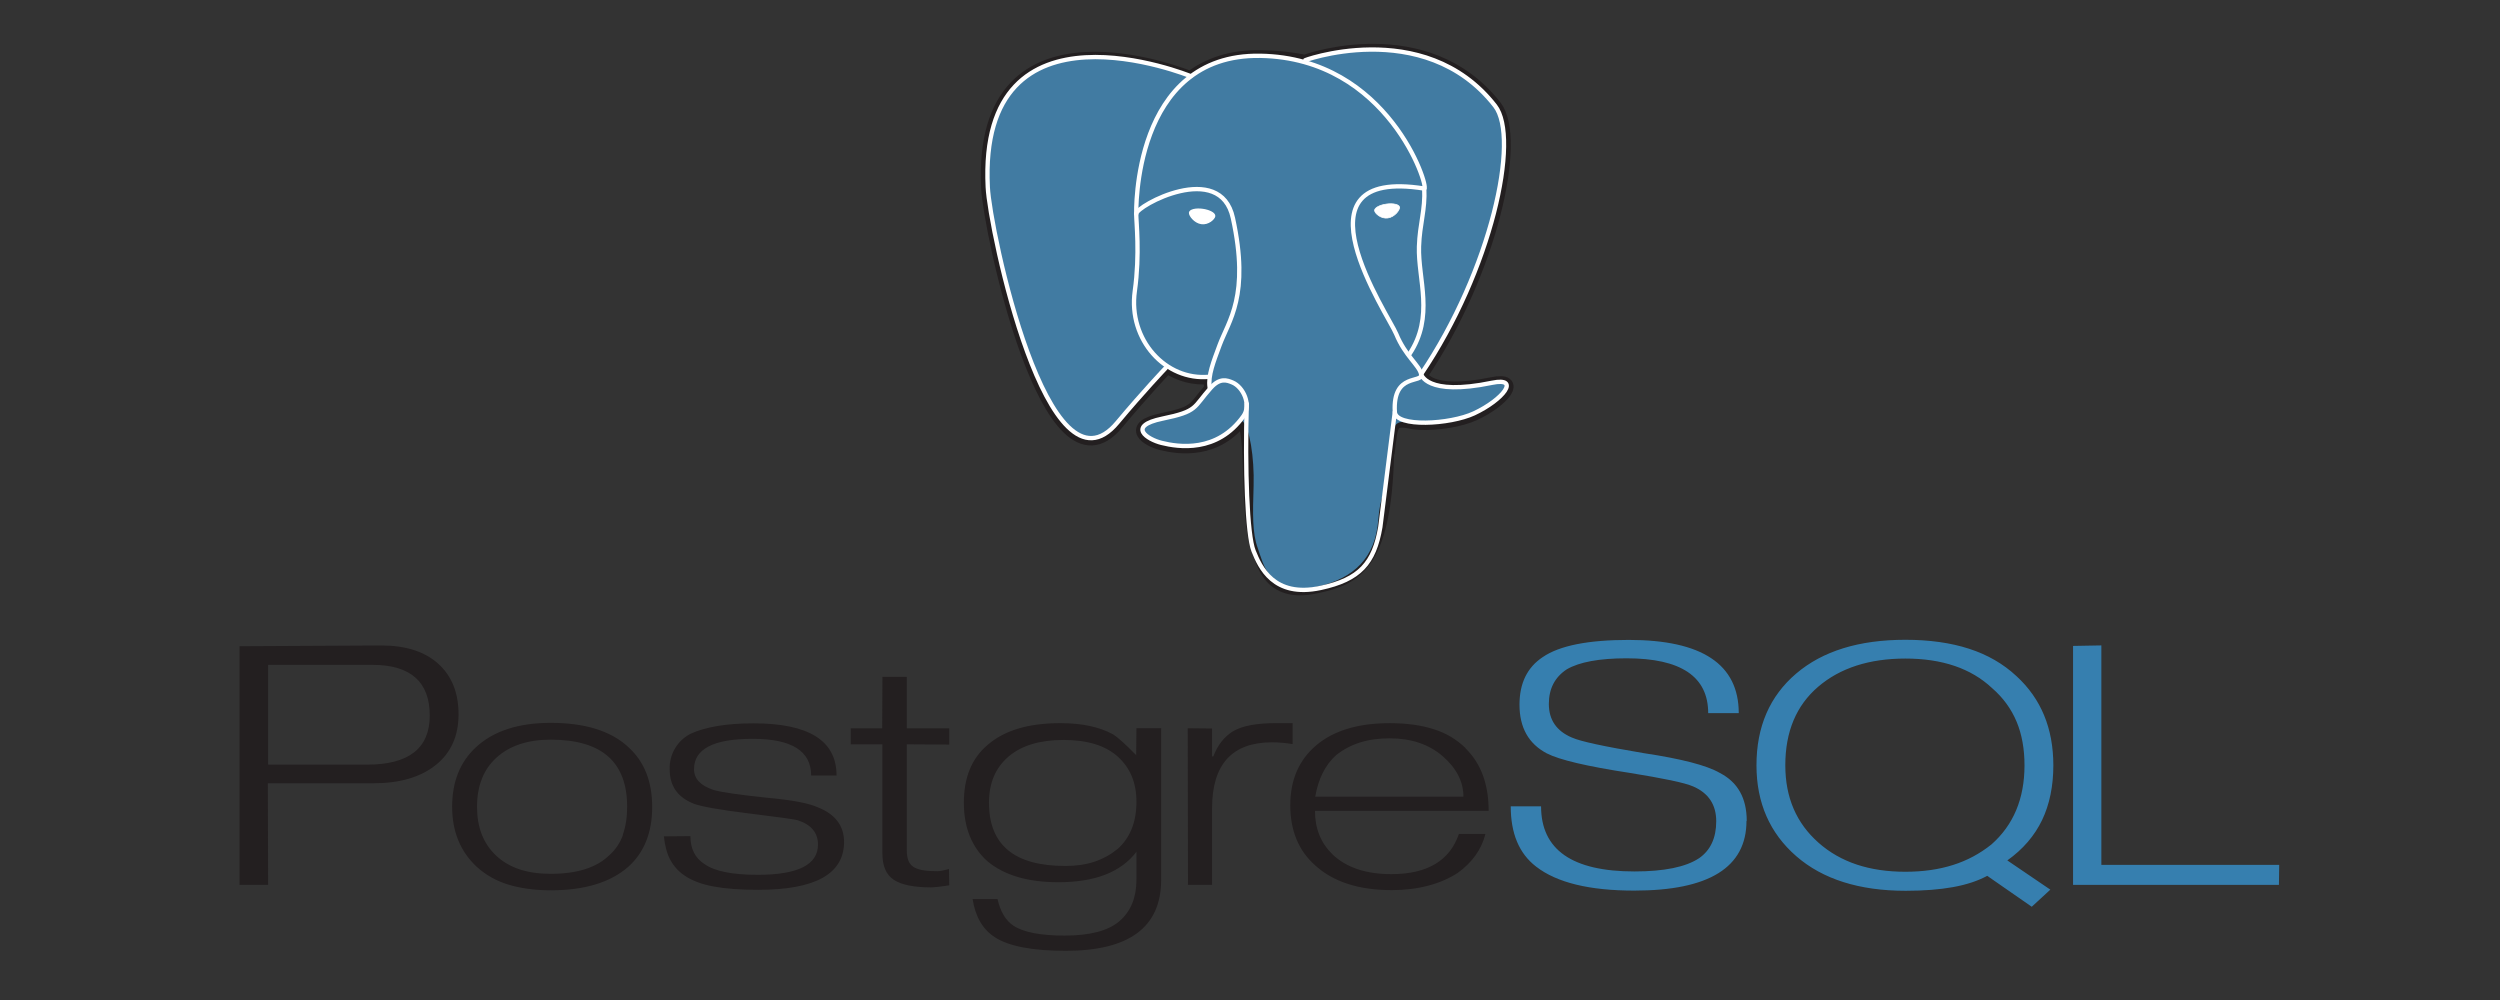 <svg width="500" height="200" viewBox="0 0 500 200" fill="none" xmlns="http://www.w3.org/2000/svg">
<rect x="0" y="0" width="500" height="200" fill="#333333" stroke="none"/>
<g clip-path="url(#clip0_38_1174)">
<path d="M73.415 152.923H53.623V132.973H74.492C82.128 132.973 85.95 136.393 85.95 143.103C85.95 149.651 81.772 152.926 73.419 152.926M87.645 132.741C84.934 130.309 81.139 129.093 76.259 129.093L47.912 129.245V176.973H53.623L53.569 156.654H74.662C79.952 156.654 84.115 155.438 87.152 153.006C90.189 150.574 91.71 147.192 91.71 142.875C91.71 138.559 90.352 135.177 87.641 132.745L87.645 132.741ZM124.602 166.956C124.058 168.518 123.125 169.915 121.891 171.014C119.332 173.522 115.43 174.765 110.137 174.765C105.398 174.765 101.796 173.549 99.217 171.117C96.639 168.685 95.407 165.428 95.407 161.351C95.407 159.223 95.74 157.342 96.404 155.697C97.033 154.103 98.022 152.678 99.293 151.532C101.917 149.138 105.534 147.933 110.137 147.933C120.375 147.933 125.429 152.406 125.429 161.347C125.429 163.475 125.137 165.337 124.557 166.948M125.592 149.343C122.111 146.162 116.958 144.57 110.133 144.57C103.688 144.57 98.702 146.197 95.187 149.446C92.013 152.387 90.428 156.354 90.428 161.347C90.428 166.306 92.066 170.308 95.342 173.355C97.151 174.997 99.259 176.186 101.663 176.92C104.067 177.653 106.895 178.06 110.133 178.06C116.958 178.06 122.092 176.486 125.679 173.34C128.853 170.467 130.438 166.485 130.438 161.389C130.438 156.259 128.834 152.258 125.622 149.381L125.592 149.343ZM168.817 168.332C168.817 174.792 163.073 177.968 151.588 177.968C148.077 177.968 145.119 177.74 142.715 177.3C140.311 176.859 138.362 176.11 136.861 175.08C135.714 174.3 134.768 173.258 134.101 172.04C133.418 170.813 132.974 169.19 132.774 167.271L138.082 167.222C138.082 169.749 139.018 171.611 140.888 172.808C142.897 174.244 146.45 174.963 151.554 174.963C159.581 174.963 163.596 172.949 163.596 168.913C163.596 166.557 162.25 164.934 159.558 164.049C159.012 163.878 155.766 163.426 149.813 162.692C143.86 161.959 140.16 161.298 138.692 160.716C135.522 159.451 133.938 157.182 133.938 153.899C133.879 152.42 134.249 150.955 135.003 149.681C135.756 148.408 136.861 147.38 138.184 146.721C139.587 146.075 141.331 145.57 143.432 145.209C145.532 144.848 147.963 144.669 150.727 144.669C161.784 144.669 167.312 148.146 167.312 155.1H162.231C162.231 150.213 158.345 147.766 150.572 147.766C146.617 147.766 143.671 148.26 141.726 149.286C139.781 150.312 138.806 151.794 138.806 153.846C138.806 155.761 140.118 157.144 142.742 157.999C144.277 158.444 147.804 158.957 153.328 159.538C158.272 159.983 161.662 160.614 163.505 161.438C167.016 162.806 168.813 165.124 168.813 168.408L168.817 168.332ZM189.808 177.072L187.635 177.376L186.278 177.478C182.797 177.478 180.287 176.973 178.751 175.958C177.216 174.944 176.476 173.177 176.476 170.638V148.864H170.144V145.661H176.438L176.488 135.37H181.36V145.661H189.846V148.917L181.36 148.864V170.057C181.36 171.634 181.739 172.724 182.611 173.325C183.483 173.925 184.939 174.225 187.085 174.225C187.389 174.263 187.73 174.248 188.109 174.187C188.488 174.127 189.046 173.997 189.796 173.8L189.849 177.068L189.808 177.072ZM223.504 169.806C222.152 170.912 220.61 171.763 218.954 172.318C217.248 172.899 215.292 173.192 213.077 173.192C202.885 173.192 197.797 169.012 197.797 160.538C197.797 156.612 199.101 153.538 201.702 151.319C204.303 149.1 207.981 147.99 212.717 147.99C217.487 147.99 221.108 149.107 223.58 151.346C226.052 153.584 227.288 156.578 227.288 160.336C227.288 164.433 226.026 167.556 223.504 169.814M232.161 145.646H227.288L227.235 151.03C225.089 148.845 223.557 147.458 222.632 146.881C219.902 145.38 216.376 144.627 212.046 144.627C205.702 144.627 200.86 146.079 197.524 148.982C194.354 151.642 192.769 155.507 192.769 160.561C192.769 163.053 193.171 165.284 193.971 167.249C194.771 169.213 195.943 170.878 197.478 172.242C200.826 175.042 205.555 176.445 211.667 176.445C219.007 176.445 224.179 174.431 227.288 170.365V175.939C227.288 179.492 226.17 182.247 223.937 184.193C221.703 186.138 218.029 187.119 212.914 187.119C208.106 187.119 204.679 186.454 202.677 185.128C201.141 184.109 200.083 182.338 199.507 179.819H194.521C195.067 183.334 196.549 185.88 198.972 187.449C201.77 189.258 206.495 190.163 213.145 190.163C225.87 190.163 232.233 185.424 232.233 175.943V145.608L232.161 145.646ZM258.513 148.819C257.162 148.59 255.795 148.47 254.425 148.461C246.417 148.461 242.413 152.862 242.413 161.666V176.973H237.598L237.545 145.649L242.417 145.699V151.285H242.671C243.49 149.081 244.783 147.409 246.558 146.276C248.499 145.136 251.396 144.623 255.248 144.623H258.52V148.815L258.513 148.819ZM263.048 159.329C263.662 155.769 265.042 153.014 267.188 151.061C268.591 149.932 270.172 149.085 271.943 148.515C273.714 147.945 275.712 147.667 277.926 147.667C282.256 147.667 285.79 148.857 288.535 151.239C291.28 153.622 292.687 156.316 292.687 159.333H263.086M293.165 149.67C291.383 147.911 289.207 146.606 286.818 145.866C284.292 145.041 281.342 144.631 277.964 144.631C271.651 144.631 266.756 146.102 263.275 149.039C259.794 151.976 258.054 155.982 258.054 161.047C258.054 166.112 259.722 170.167 263.067 173.101C266.68 176.384 271.78 178.025 278.366 178.025C280.99 178.025 283.42 177.721 285.654 177.132C287.887 176.543 289.84 175.688 291.512 174.605C294.446 172.493 296.301 169.893 297.085 166.793H291.777C289.968 172.113 285.472 174.826 278.279 174.826C273.198 174.826 269.292 173.519 266.525 170.897C264.174 168.617 262.998 165.744 262.998 162.172H297.73C297.73 156.859 296.213 152.691 293.074 149.632L293.165 149.67Z" fill="#231F20"/>
<path d="M349.297 164.174C349.297 173.473 341.812 178.12 326.85 178.12C317.883 178.12 311.335 176.524 307.209 173.313C303.797 170.68 302.147 166.663 302.147 161.267H308.214C308.214 169.95 314.432 174.29 326.888 174.29C332.856 174.29 337.175 173.401 339.833 171.63C342.085 170.061 343.245 167.602 343.245 164.258C343.245 160.944 341.71 158.623 338.638 157.289C336.894 156.529 332.647 155.666 325.898 154.572C317.405 153.272 311.896 151.976 309.374 150.681C305.727 148.769 303.899 145.524 303.899 140.945C303.899 136.678 305.416 133.497 308.555 131.415C311.892 129.127 317.629 127.983 325.747 127.983C340.42 127.983 347.75 132.866 347.75 142.632H341.638C341.638 135.317 336.189 131.662 325.333 131.662C319.873 131.662 315.877 132.399 313.352 133.866C310.963 135.439 309.769 137.742 309.769 140.789C309.769 143.97 311.304 146.208 314.375 147.508C316.006 148.26 320.821 149.301 328.807 150.639C336.314 151.767 341.376 153.082 343.973 154.591C347.556 156.438 349.346 159.633 349.346 164.182L349.297 164.174ZM398.239 168.924C395.969 170.742 393.383 172.122 390.611 172.994C387.775 173.899 384.601 174.351 381.086 174.351C373.882 174.351 368.118 172.451 363.697 168.537C359.276 164.623 357.062 159.504 357.062 153.056C357.062 146.33 359.254 141.097 363.641 137.343C368.027 133.588 373.878 131.711 381.082 131.711C388.423 131.711 394.194 133.672 398.391 137.601C400.609 139.512 402.247 141.781 403.309 144.308C404.371 146.835 404.901 149.78 404.901 153.059C404.901 159.747 402.68 165.037 398.243 168.928M401.447 172.094C404.587 169.874 406.907 167.154 408.413 164.026C409.918 160.899 410.669 157.186 410.669 153.09C410.669 145.68 408.212 139.737 403.298 135.23C400.67 132.771 397.496 130.943 393.818 129.75C390.14 128.557 385.856 127.957 381.078 127.957C371.8 127.957 364.516 130.21 359.227 134.721C353.938 139.231 351.295 145.342 351.295 153.059C351.295 160.572 353.96 166.633 359.257 171.242C364.554 175.852 371.884 178.158 381.128 178.158C384.741 178.158 387.896 177.911 390.592 177.425C393.288 176.939 395.57 176.182 397.447 175.168L406.35 181.35L410.066 177.93L401.447 172.071V172.094ZM455.782 176.969H414.612V129.184L420.273 129.081V172.971H455.839L455.786 176.961L455.782 176.969Z" fill="#367FAF"/>
<path d="M277.615 90.713C278.362 84.481 278.138 83.569 282.772 84.58L283.909 84.682C287.474 84.846 292.126 84.112 294.867 82.835C300.756 80.1 304.248 75.524 298.443 76.725C285.195 79.461 284.285 74.969 284.285 74.969C298.276 54.168 304.115 27.762 299.072 21.302C285.308 3.67 261.474 12.011 261.08 12.228L260.955 12.251C258.338 11.707 255.407 11.377 252.12 11.327C246.129 11.228 241.579 12.9 238.091 15.526C238.091 15.526 195.579 -2.03 197.52 37.604C197.937 46.032 209.578 101.391 223.455 84.671C228.528 78.553 233.427 73.385 233.427 73.385C235.861 75.007 238.735 75.832 241.833 75.536L242.068 75.334C241.997 76.128 242.029 76.928 242.163 77.713C238.588 81.715 239.638 82.425 232.494 83.896C225.264 85.389 229.51 88.049 232.286 88.745C235.649 89.588 243.433 90.781 248.685 83.406L248.476 84.249C249.879 85.374 249.784 92.332 249.982 97.302C250.179 102.273 250.512 106.916 251.525 109.652C252.537 112.388 253.724 119.433 263.127 117.416C270.976 115.728 276.982 113.304 277.528 90.728" fill="#231F20"/>
<path d="M277.615 90.713C278.362 84.481 278.138 83.569 282.772 84.58L283.909 84.682C287.474 84.846 292.126 84.112 294.867 82.835C300.756 80.1 304.248 75.524 298.443 76.725C285.195 79.461 284.285 74.969 284.285 74.969C298.276 54.168 304.115 27.762 299.072 21.302C285.308 3.67 261.474 12.011 261.08 12.228L260.955 12.251C258.338 11.707 255.407 11.377 252.12 11.327C246.129 11.228 241.579 12.9 238.091 15.526C238.091 15.526 195.579 -2.03 197.52 37.604C197.937 46.032 209.578 101.391 223.455 84.671C228.528 78.553 233.427 73.385 233.427 73.385C235.861 75.007 238.735 75.832 241.833 75.536L242.068 75.334C241.997 76.128 242.029 76.928 242.163 77.713C238.588 81.715 239.638 82.425 232.494 83.896C225.264 85.389 229.51 88.049 232.286 88.745C235.649 89.588 243.433 90.781 248.685 83.406L248.476 84.249C249.879 85.374 249.784 92.332 249.982 97.302C250.179 102.273 250.512 106.916 251.525 109.652C252.537 112.388 253.724 119.433 263.127 117.416C270.976 115.728 276.982 113.304 277.528 90.728" stroke="#231F20" stroke-width="2.598"/>
<path d="M298.473 76.725C285.225 79.461 284.315 74.969 284.315 74.969C298.306 54.168 304.145 27.762 299.103 21.298C285.339 3.666 261.504 12.007 261.11 12.224L260.981 12.247C258.365 11.703 255.434 11.373 252.147 11.323C246.156 11.224 241.606 12.896 238.117 15.522C238.117 15.522 195.605 -2.034 197.547 37.6C197.964 46.036 209.604 101.387 223.482 84.667C228.555 78.549 233.454 73.381 233.454 73.381C235.888 75.004 238.8 75.828 241.856 75.532L242.095 75.33C242.019 76.09 242.057 76.831 242.19 77.709C238.614 81.711 239.664 82.421 232.521 83.892C225.29 85.385 229.537 88.045 232.312 88.741C235.676 89.584 243.46 90.777 248.711 83.402L248.503 84.245C249.906 85.37 250.892 91.56 250.721 97.165C250.55 102.77 250.448 106.627 251.555 109.637C252.662 112.646 253.754 119.418 263.158 117.4C271.006 115.713 275.079 111.343 275.644 104.055C276.045 98.871 276.955 99.639 277.009 95.011L277.737 92.818C278.578 85.788 277.869 83.527 282.704 84.583L283.841 84.686C287.405 84.849 292.061 84.116 294.799 82.839C300.687 80.103 304.18 75.528 298.375 76.729L298.473 76.725Z" fill="#417BA2"/>
<path d="M249.348 80.753C248.984 93.825 249.439 106.985 250.713 110.184C251.987 113.384 254.721 119.608 264.121 117.587C271.969 115.899 274.828 112.635 276.064 105.427L278.965 82.387M238.125 15.23C238.125 15.23 195.582 -2.197 197.554 37.429C197.933 45.865 209.612 101.22 223.489 84.5C228.562 78.42 233.147 73.594 233.147 73.594M261.065 12.049C259.548 12.513 284.725 2.842 299.012 21.169C304.054 27.629 298.253 54.039 284.224 74.84" stroke="white" stroke-width="0.866" stroke-linecap="round" stroke-linejoin="round"/>
<path d="M284.22 74.806C284.22 74.806 285.13 79.302 298.382 76.562C304.183 75.361 300.657 79.932 294.807 82.672C289.976 84.914 279.147 85.496 278.965 82.391C278.51 74.373 284.668 76.812 284.22 74.806ZM284.22 74.806C283.818 72.997 281.066 71.223 279.246 66.799C277.653 62.935 257.444 33.314 284.857 37.714C285.862 37.505 277.706 11.582 252.052 11.16C226.397 10.738 227.247 42.776 227.247 42.776" stroke="white" stroke-width="0.866" stroke-linecap="round" stroke-linejoin="bevel"/>
<path d="M242.167 77.542C238.591 81.543 239.642 82.254 232.498 83.725C225.267 85.218 229.514 87.878 232.29 88.573C235.653 89.417 243.437 90.61 248.689 83.234C250.289 80.993 248.681 77.405 246.482 76.49C245.42 76.049 243.998 75.501 242.175 77.542H242.167Z" stroke="white" stroke-width="0.866" stroke-linejoin="round"/>
<path d="M241.932 77.474C241.572 75.118 242.705 72.321 243.915 69.038C245.735 64.121 249.982 59.203 246.58 43.608C244.078 31.988 227.251 41.188 227.243 42.765C227.235 44.342 228.001 50.752 226.962 58.219C225.597 67.962 233.143 76.205 241.837 75.357" stroke="white" stroke-width="0.866" stroke-linecap="round" stroke-linejoin="round"/>
<path d="M237.928 42.532C237.852 43.072 238.914 44.508 240.29 44.699C241.666 44.889 242.849 43.767 242.921 43.232C242.994 42.696 241.936 42.099 240.555 41.902C239.175 41.704 237.996 41.989 237.924 42.529L237.928 42.532Z" fill="white" stroke="white" stroke-width="0.289"/>
<path d="M279.917 41.434C279.993 41.974 278.931 43.41 277.555 43.6C276.178 43.79 274.995 42.669 274.919 42.134C274.844 41.598 275.905 41.001 277.285 40.811C278.666 40.621 279.845 40.899 279.921 41.438L279.917 41.434Z" fill="white" stroke="white" stroke-width="0.144"/>
<path d="M284.85 37.71C285.077 41.928 283.94 44.809 283.799 49.3C283.587 55.837 286.909 63.311 281.904 70.797" stroke="white" stroke-width="0.866" stroke-linecap="round" stroke-linejoin="round"/>
</g>
<defs>
<clipPath id="clip0_38_1174">
<rect width="500" height="200" fill="white"/>
</clipPath>
</defs>
</svg>
